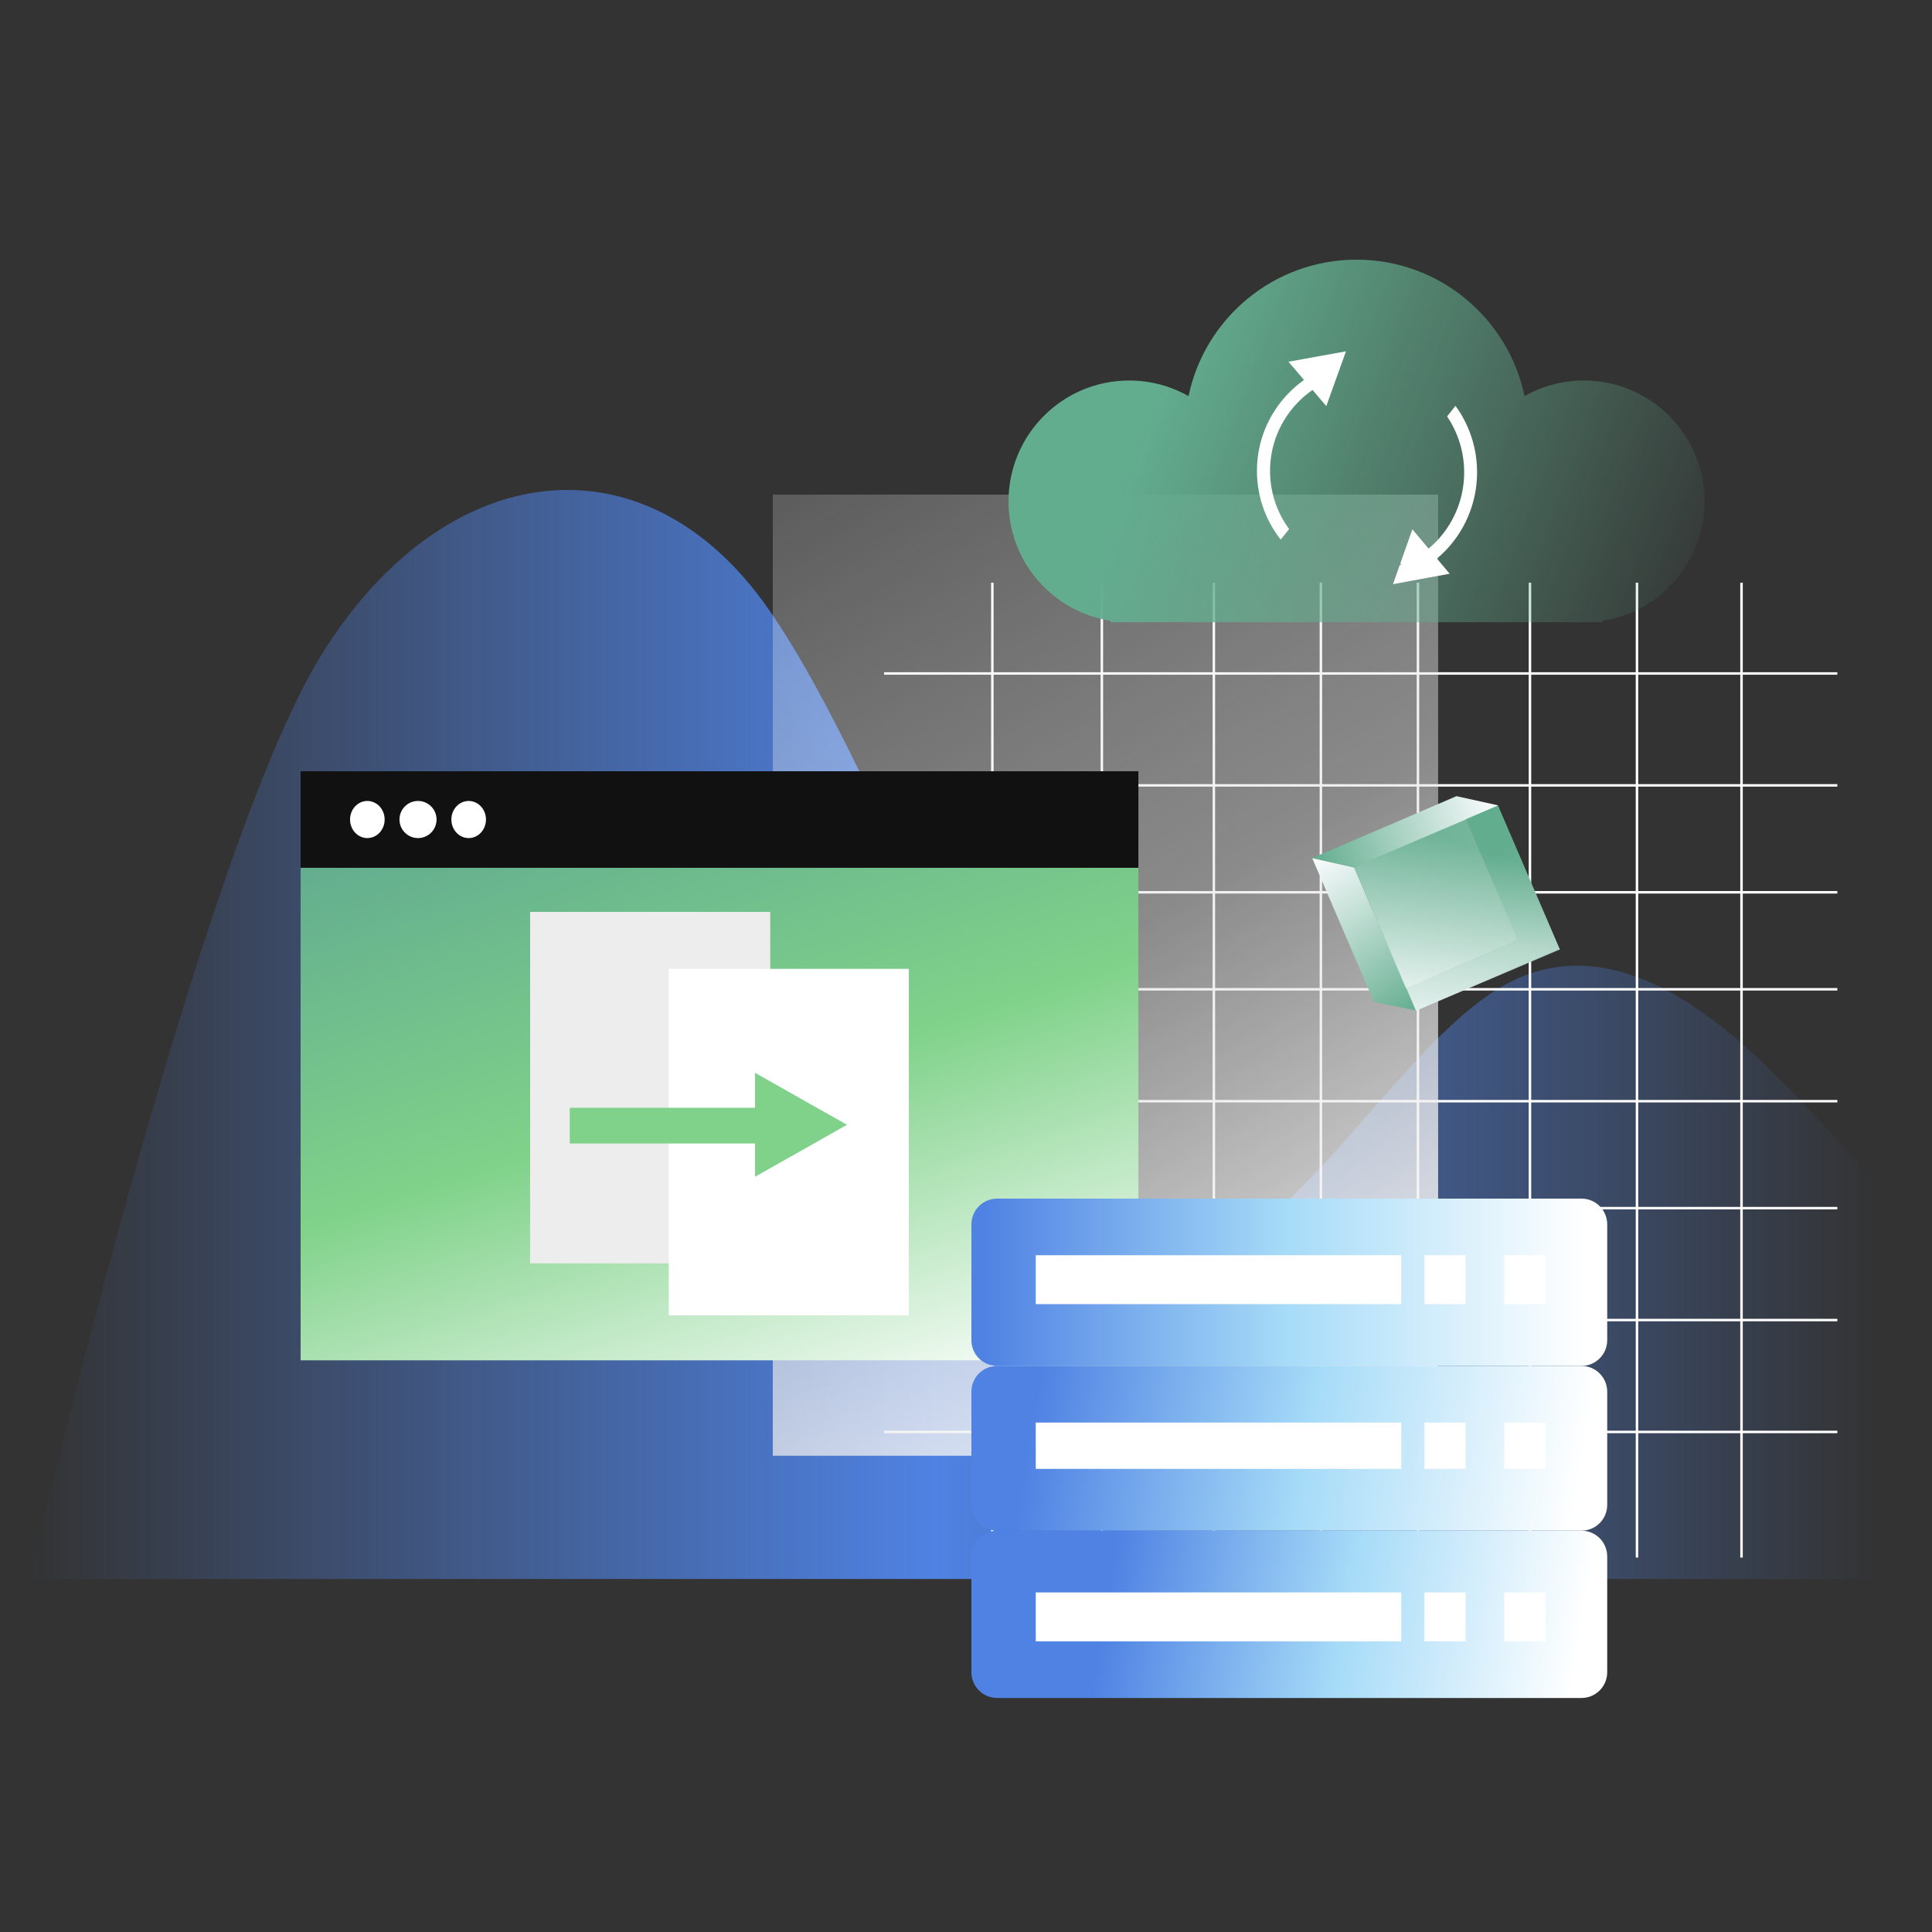 <svg xmlns="http://www.w3.org/2000/svg" viewBox="0 0 3000 3000" width="3000" height="3000"><rect x="0" y="0" width="3000" height="3000" fill="#333333" stroke="none"/><g transform="translate(45.6 760.8) rotate(0.0 1434.0 845.4) scale(1.329 1.328)"><svg width="2158.016" height="1273.344" viewBox="0 0 2158.016 1273.344"><linearGradient id="a" gradientTransform="matrix(1 0 0 -1 952.5 4090.424)" gradientUnits="userSpaceOnUse" x1="-952.5" x2="1205.516" y1="3453.752" y2="3453.752"><stop offset="0" stop-color="#4f82e3" stop-opacity="0"/><stop offset=".49" stop-color="#4f82e3"/><stop offset="1" stop-color="#4f82e3" stop-opacity="0"/></linearGradient><path d="M0 1273.344S197.432 425.352 341.045 193.092C484.657-39.169 719.316-67.556 863.207 138.759c143.891 206.314 287.712 670.415 431.603 747.973 143.891 77.561 287.712-232.05 431.603-309.4 143.891-77.349 287.712 77.349 359.658 154.701l71.946 77.14v464.171z" fill="url(#a)" fill-rule="evenodd"/></svg></g><g transform="translate(1372.8 904.8) rotate(0.0 739.8 756.6) scale(1.209 1.208)"><svg width="1224.326" height="1253.096" viewBox="0 0 1224.326 1253.096"><path d="M137.457 0v115.08H0v3.197h137.457v140.654H0v3.197h137.457v134.26H0v3.197h137.457v121.474H0v3.197h137.457V664.91H0v3.197h137.457v134.26H0v3.197h137.457v140.654H0v3.197h137.457v140.654H0v3.197h137.457V1253.1h3.197v-159.834h137.457V1253.1h3.197v-159.834h140.654V1253.1h3.197v-159.834h134.26V1253.1h3.197v-159.834H684.09V1253.1h3.197v-159.834h140.654V1253.1h3.197v-159.834h134.263V1253.1h3.197v-159.834h131.064V1253.1h3.197v-159.834h121.47v-3.197h-121.47V949.415h121.47v-3.197h-121.47V805.564h121.47v-3.197h-121.47v-134.26h121.47v-3.197h-121.47V524.256h121.47v-3.197h-121.47V399.585h121.47v-3.197h-121.47v-134.26h121.47v-3.197h-121.47V118.277h121.47v-3.197h-121.47V0h-3.197v115.08H968.598V0h-3.197v115.08H831.138V0h-3.197v115.08H687.287V0h-3.197v115.08H562.616V0h-3.197v115.08h-134.26V0h-3.197v115.08H281.308V0h-3.197v115.08H140.654V0zm962.202 1090.065V949.411H968.595v140.654zm-134.26 0V949.411H831.136v140.654zm-137.46 0V949.411H687.285v140.654zm-143.85 0V949.411H562.615v140.654zm-124.67 0V949.411h-134.26v140.654zm-137.457 0V949.411H281.308v140.654zm-143.85 0V949.411H140.655v140.654zm0-143.85H140.655V805.561h137.457zm143.85 0H281.308V805.561h140.654zm137.457 0h-134.26V805.561h134.26zm124.67 0H562.615V805.561h121.474zm143.85 0H687.285V805.561h140.654zm137.46 0H831.136V805.561h134.263zm134.26 0H968.595V805.561h131.064zm0-143.85v-134.26H968.595v134.26zm-134.26 0v-134.26H831.136v134.26zm-137.46 0v-134.26H687.285v134.26zm-143.85 0v-134.26H562.615v134.26zm-124.67 0v-134.26h-134.26v134.26zm-137.457 0v-134.26H281.308v134.26zm-143.85 0v-134.26H140.655v134.26zM140.655 521.058V399.584h137.457v121.474zm0-124.67h137.457v-134.26H140.655zm140.654 124.67V399.584h140.654v121.474zm0-124.67h140.654v-134.26H281.309zm143.85 124.67V399.584h134.26v121.474zm0-124.67h134.26v-134.26h-134.26zm137.457 124.67V399.584H684.09v121.474zm0-124.67H684.09v-134.26H562.616zm124.67 124.67V399.584H827.94v121.474zm0-124.67H827.94v-134.26H687.286zm143.85 124.67V399.584h134.263v121.474zm0-124.67h134.263v-134.26H831.136zm137.46 124.67V399.584h131.064v121.474zm0-124.67h131.064v-134.26H968.596zm131.064 268.52V524.254H968.596v140.654zm-134.26 0V524.254H831.137v140.654zm-137.46 0V524.254H687.286v140.654zm-143.85 0V524.254H562.616v140.654zm-124.67 0V524.254H425.16v140.654zm-137.457 0V524.254H281.309v140.654zm-143.85 0V524.254H140.656v140.654zM140.656 258.931h137.457V118.277H140.656zm140.654 0h140.654V118.277H281.31zm143.85 0h134.26V118.277H425.16zm137.457 0h121.474V118.277H562.617zm124.67 0h140.654V118.277H687.287zm143.85 0H965.4V118.277H831.137zm137.46 0h131.064V118.277H968.597z" fill="#fff" fill-rule="evenodd"/></svg></g><g transform="translate(1200.0 768.0) rotate(0.0 516.6 746.4) scale(1.334 1.333)"><svg width="774.449" height="1119.615" viewBox="0 0 774.449 1119.615"><linearGradient id="b" gradientTransform="matrix(1 0 0 -1 952.5 8184.705)" gradientUnits="userSpaceOnUse" x1="-226.064" x2="-904.486" y1="7037.37" y2="8212.426"><stop offset="0" stop-color="#fff"/><stop offset=".526" stop-color="#e1e1e1" stop-opacity=".5"/><stop offset="1" stop-color="#fff" stop-opacity=".2"/></linearGradient><path d="M774.449 0H0v1119.615h774.449z" fill="url(#b)"/></svg></g><g transform="translate(466.8 1197.6) rotate(0.0 650.4 457.2) scale(1.323 1.325)"><svg width="983.289" height="690.333" viewBox="0 0 983.289 690.333"><linearGradient id="c" gradientTransform="matrix(1 0 0 -1 952.5 5789.771)" gradientUnits="userSpaceOnUse" x1="-331.458" x2="-590.252" y1="4984.198" y2="5797.691"><stop offset="0" stop-color="#fff"/><stop offset=".521" stop-color="#80d28a"/><stop offset="1" stop-color="#63ad8f"/></linearGradient><path d="M983.289 107.321H0v583.012h983.289z" fill="url(#c)"/><path d="M983.289 0H0v113.122h983.289z" fill="#111"/><g fill="#fff"><path d="M78.315 78.315c11.214 0 20.304-9.74 20.304-21.754s-9.09-21.754-20.304-21.754-20.304 9.74-20.304 21.754 9.09 21.754 20.304 21.754zm59.462 0c12.014 0 21.754-9.74 21.754-21.754s-9.74-21.754-21.754-21.754-21.754 9.74-21.754 21.754 9.74 21.754 21.754 21.754zm59.461 0c11.214 0 20.304-9.74 20.304-21.754s-9.09-21.754-20.304-21.754-20.304 9.74-20.304 21.754 9.09 21.754 20.304 21.754z"/></g></svg></g><g transform="translate(1566.0 403.2) rotate(0.0 540.6 281.4) scale(1.2 1.202)"><svg width="900.725" height="468.381" viewBox="0 0 900.725 468.381"><linearGradient id="d" gradientTransform="matrix(1 0 0 -1 -5046.923 24078.736)" gradientUnits="userSpaceOnUse" x1="5233.021" x2="5963.605" y1="23890.69" y2="23616.975"><stop offset="0" stop-color="#63ad8f"/><stop offset="1" stop-color="#63ad8f" stop-opacity="0"/></linearGradient><path clip-rule="evenodd" d="M132.106 466.538C57.283 454.985 0 390.306 0 312.249c0-86.226 69.901-156.126 156.127-156.126 27.918 0 54.125 7.328 76.801 20.166C254.072 75.601 343.388 0 450.364 0c106.972 0 196.289 75.601 217.433 176.288 22.676-12.838 48.886-20.166 76.804-20.166 86.226 0 156.124 69.9 156.124 156.126 0 78.058-57.283 142.736-132.107 154.289v1.843H132.106z" fill="url(#d)" fill-rule="evenodd"/><g fill="#fff"><path d="m554.373 386.136 16.449 19.598-27.429 5.043-9.233 1.696-15.802 2.912-20.856 3.837 1.619-4.57 7.031-19.851a73.241 73.241 0 0 0 1.802-.672l-.922-1.862 3.021-8.506 8.436-23.845 4.112-11.626 20.952 24.965c28.117-23.416 46.041-58.885 46.041-98.588.039-25.735-7.648-50.875-22.049-72.095l10.817-13.762c18.193 24.841 27.995 54.946 27.947 85.857-.01 44.865-20.222 84.956-51.936 111.469zM436.699 118.407l-5.235 14.539-7.082 19.668-.419 1.171-1.248 3.481-11.489 31.902-.79-.929-17.012-19.903c-33.224 23.012-54.963 61.264-54.963 104.527-.045 27.016 8.602 53.339 24.683 75.129l-10.897 13.63c-19.975-25.326-30.805-56.586-30.754-88.758 0-48.426 24.04-91.271 60.909-117.424l-20.139-23.573 18.401-3.327 18.807-3.407 6.612-1.196z"/></g></svg></g><g transform="translate(2055.6 1220.4) rotate(-42.903 174.6 183.0) scale(0.868 0.87)"><svg width="402.156" height="420.484" viewBox="0 0 402.156 420.484"><linearGradient id="e" gradientTransform="matrix(1 0 0 -1 952.5 22750.037)" gradientUnits="userSpaceOnUse" x1="-829.429" x2="-710.783" y1="22731.692" y2="22393.076"><stop offset="0" stop-color="#63ad8f"/><stop offset="1" stop-color="#fff"/></linearGradient><linearGradient xmlns:xlink="http://www.w3.org/1999/xlink" id="g" x1="-950.264" x2="-644.618" xlink:href="#e" y1="22486.369" y2="22330.297"/><linearGradient xmlns:xlink="http://www.w3.org/1999/xlink" id="h" x1="-614.947" x2="-639.482" xlink:href="#e" y1="22534.826" y2="22328.74"/><linearGradient id="f" gradientTransform="matrix(1 0 0 -1 952.5 22750.037)" gradientUnits="userSpaceOnUse" x1="-632.756" x2="-901.412" y1="22562.9" y2="22411.446"><stop offset="0" stop-color="#63ad8f"/><stop offset="1" stop-color="#fbfdff"/></linearGradient><linearGradient id="i" gradientTransform="matrix(1 0 0 -1 952.5 22750.037)" gradientUnits="userSpaceOnUse" x1="-909.549" x2="-858.869" y1="22421.159" y2="22746.813"><stop offset="0" stop-color="#63ad8f"/><stop offset="1" stop-color="#fbfdff" stop-opacity=".99"/></linearGradient><linearGradient xmlns:xlink="http://www.w3.org/1999/xlink" id="j" x1="-856.839" x2="-550.255" xlink:href="#f" y1="22749.859" y2="22593.299"/><path d="M357.935 95.236 95.465.511.971 263.282l263.306 94.422 93.657-262.468z" fill="url(#e)"/><path d="m1.138 263.481 263.005 94.189 43.827 61.743-263.002-94.189z" fill="url(#g)"/><path d="m263.556 358.238 94.189-263.004 43.649 62.246-94.189 263.004z" fill="url(#h)"/><path d="m401.515 157.316-263.004-94.19-94.008 262.5 262.821 94.695 94.192-263.005z" fill="url(#f)" fill-opacity=".8"/><path d="m94.189 0 43.356 63.141-93.66 261.175L0 262.771z" fill="url(#i)"/><path d="m95.508.478 263.186 93.686 43.463 62.747-263-94.187z" fill="url(#j)"/></svg></g><g transform="translate(823.2 1416.0) rotate(0.0 294 313.2) scale(1.201 1.201)"><svg width="489.627" height="521.629" viewBox="0 0 489.627 521.629"><path d="M310.417 0H0v454.425h310.417z" fill="#ededed"/><path d="M489.627 73.604H179.21v448.025h310.417z" fill="#fff"/><path d="m409.622 275.215-59.418 33.663-59.421 33.541v-43.017H51.203v-46.131h239.581v-45.26l59.421 33.663z" fill="#80d28a"/></svg></g><g transform="translate(1508.4 1861.2) rotate(0.0 493.8 387.6) scale(1.249 1.249)"><svg width="790.443" height="620.834" viewBox="0 0 790.443 620.834"><linearGradient id="k"><stop offset="0" stop-color="#fff"/><stop offset=".5" stop-color="#a6dbf8"/><stop offset="1" stop-color="#4f82e3"/></linearGradient><linearGradient xmlns:xlink="http://www.w3.org/1999/xlink" id="l" gradientTransform="matrix(1 0 0 -1 -5046.923 28396.742)" gradientUnits="userSpaceOnUse" x1="5810.265" x2="5062.732" xlink:href="#k" y1="28292.736" y2="28292.736"/><linearGradient xmlns:xlink="http://www.w3.org/1999/xlink" id="m" gradientTransform="matrix(1 0 0 -1 -5046.923 28396.742)" gradientUnits="userSpaceOnUse" x1="5801.568" x2="5124.501" xlink:href="#k" y1="28030.418" y2="28135.734"/><linearGradient xmlns:xlink="http://www.w3.org/1999/xlink" id="n" gradientTransform="matrix(1 0 0 -1 -5046.923 28396.742)" gradientUnits="userSpaceOnUse" x1="5800.782" x2="5218.078" xlink:href="#k" y1="27821.598" y2="27916.35"/><path d="M32.002 0h726.44c17.674 0 32.002 14.328 32.002 32.002V176.01c0 17.674-14.328 32.002-32.002 32.002H32.002C14.328 208.011 0 193.684 0 176.01V32.002C0 14.328 14.328 0 32.002 0z" fill="url(#l)"/><path d="M32.002 208.011h726.44c17.674 0 32.002 14.328 32.002 32.002v140.808c0 17.674-14.328 32.002-32.002 32.002H32.002C14.328 412.823 0 398.495 0 380.821V240.013c0-17.674 14.328-32.002 32.002-32.002z" fill="url(#m)"/><path d="M32.002 412.823h726.44c17.674 0 32.002 14.328 32.002 32.002v144.008c0 17.674-14.328 32.002-32.002 32.002H32.002C14.328 620.834 0 606.506 0 588.832V444.824c0-17.674 14.328-32.001 32.002-32.001z" fill="url(#n)"/><g fill="#fff"><path d="M80.004 70.404h454.425v60.803H80.004zm483.227 0h51.203v60.803h-51.203zm0 208.011h51.203v57.603h-51.203zm0 211.212h51.203v60.803h-51.203zm99.205-419.223h51.203v60.803h-51.203zm0 208.011h51.203v57.603h-51.203zm0 211.212h51.203v60.803h-51.203zM80.004 278.415h454.425v57.603H80.004zm0 211.212h454.425v60.803H80.004z"/></g></svg></g></svg>